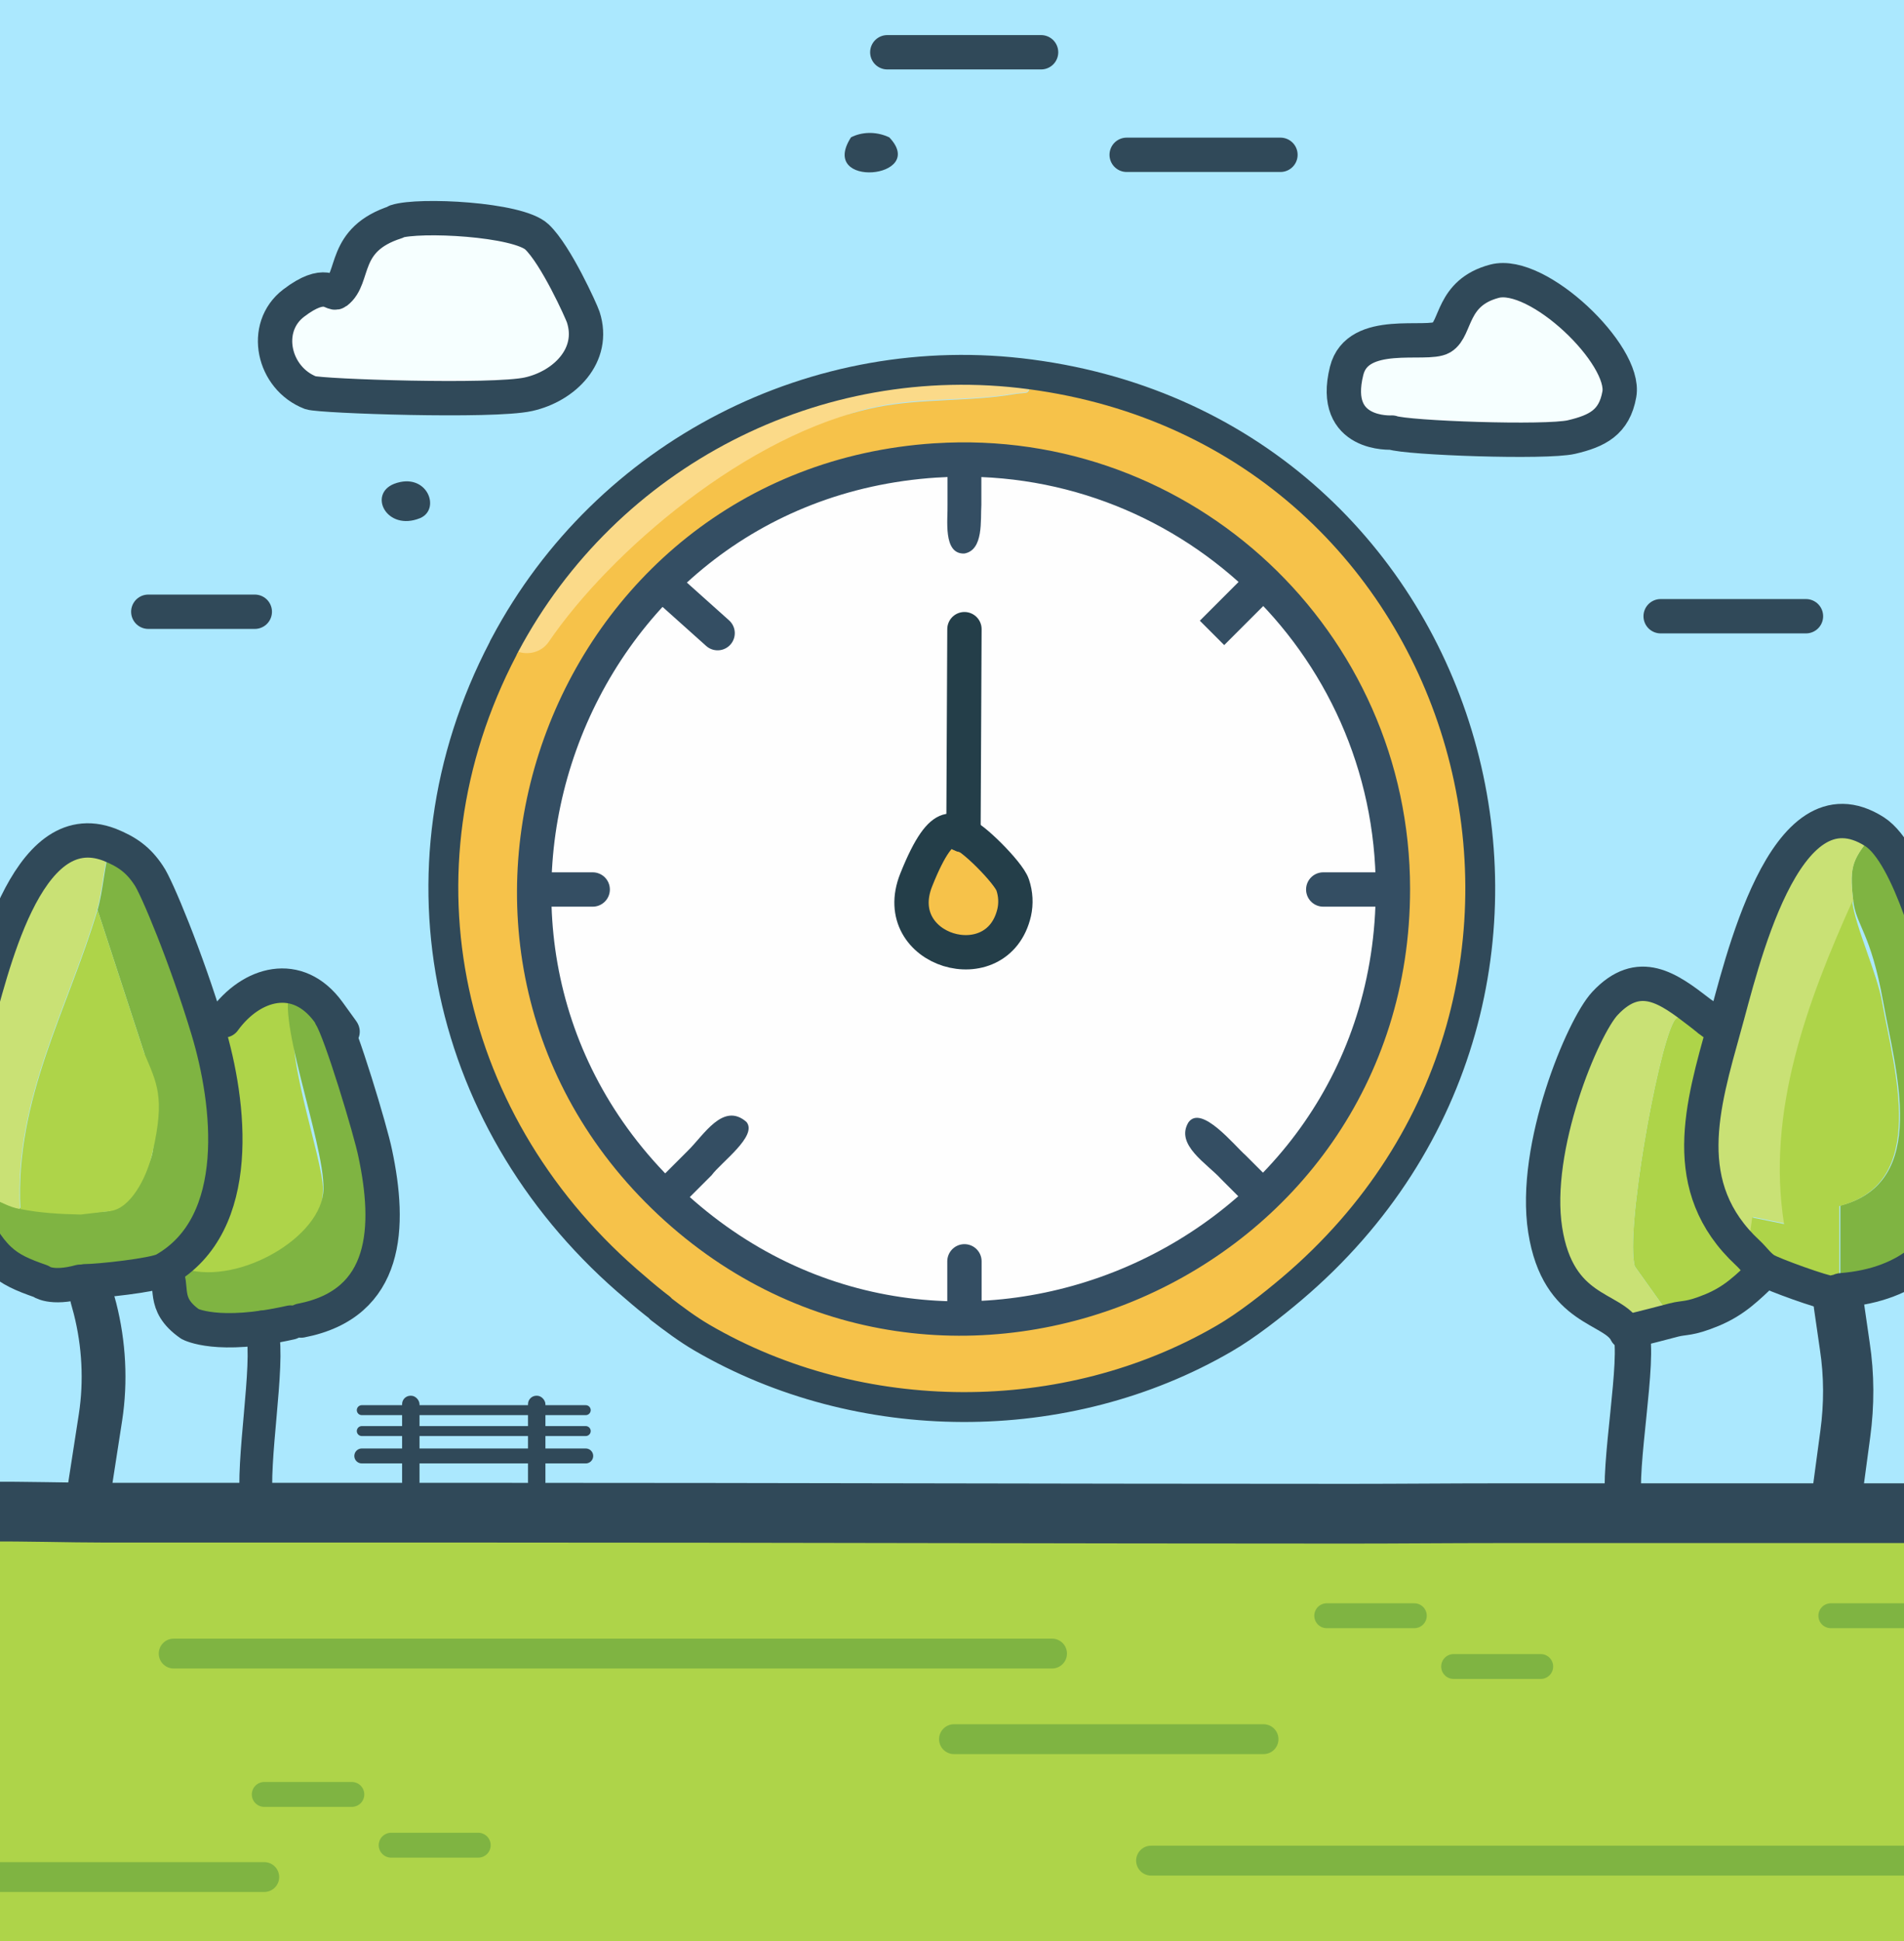 <?xml version="1.0" encoding="UTF-8"?> <svg xmlns="http://www.w3.org/2000/svg" xmlns:xlink="http://www.w3.org/1999/xlink" id="Calque_5" version="1.1" viewBox="0 0 382.6 390"><rect x="0" y="0" width="382.6" height="390" fill="#808080" stroke="none"/><defs><style> .st0, .st1, .st2, .st3, .st4, .st5, .st6, .st7, .st8, .st9, .st10, .st11, .st12, .st13 { fill: none; } .st14 { fill: #abe8fe; } .st15 { fill: #c9e175; } .st1 { stroke-width: 2px; } .st1, .st16, .st2, .st3, .st4, .st5, .st6, .st7, .st8, .st9, .st17, .st18, .st10, .st11 { stroke-linejoin: round; } .st1, .st16, .st2, .st3, .st4, .st5, .st6, .st7, .st8, .st9, .st17, .st18, .st10, .st11, .st12, .st13 { stroke-linecap: round; } .st1, .st2, .st3, .st4, .st5, .st6, .st7, .st8, .st9, .st17 { stroke: #304959; } .st16 { fill: #fefefe; } .st16, .st4, .st17, .st18, .st10, .st11 { stroke-width: 6.9px; } .st16, .st10 { stroke: #344e63; } .st19 { fill: #304959; } .st20 { fill: #7fb442; } .st2 { stroke-width: 3px; } .st3 { stroke-width: 7.3px; } .st5 { stroke-width: 8.8px; } .st6 { stroke-width: 6.6px; } .st7 { stroke-width: 6px; } .st8 { stroke-width: 10.1px; } .st9 { stroke-width: 12px; } .st21 { fill: #aed449; } .st17 { fill: #f6ffff; } .st18 { fill: #f6c24a; } .st18, .st11 { stroke: #243e49; } .st22 { fill: #344e63; } .st23 { fill: #fbda89; } .st24 { fill: #f6c24a; } .st12 { stroke-width: 6px; } .st12, .st13 { stroke: #7fb442; stroke-miterlimit: 10; } .st25 { clip-path: url(#clippath); } .st13 { stroke-width: 5px; } </style><clipPath id="clippath"><rect class="st0" width="382.6" height="390"></rect></clipPath></defs><g id="Calque_2"><g class="st25"><rect class="st21" x="-69.3" y="303.9" width="536.2" height="102.7"></rect><rect class="st14" x="-69.3" y="-45.2" width="534.7" height="350"></rect><g id="Clock"><path class="st23" d="M207,75.1c-.5,4.7.3,3.4-3.4,4-8.6,1.5-18.5.7-27.5,2.6-28.4,5.8-64,46.9-71.2,59.2l-3.5-11.5c-.1.3-.3.6-.4.8.1-.3.3-.6.4-.8,20.4-38.3,62.5-60,105.5-54.3Z"></path><path class="st24" d="M101.1,292.1"></path><path class="st24" d="M141,268.6l-13.3-9.9c-38.5-32.3-50.2-84.2-26.2-129.2h0s1.5.9,1.5.9c2.4,1.5,5.7.9,7.3-1.5,12.2-17.9,39.8-41.8,65.9-47.1,9-1.8,18.9-1.1,27.5-2.6,3.6-.6,2.9.7,3.4-4,90.5,11.9,122.3,124.6,52.6,183.7-3.9,3.3-9.1,7.4-13.6,10-31.8,18.5-73.3,18.3-105-.2"></path><path class="st16" d="M188.1,92.5c49.7-3.2,91.8,36.3,91.8,86.1,0,75.3-90.3,114.4-145.3,62.9-54.9-51.5-21.7-144.1,53.4-149Z"></path><g><path class="st18" d="M203.5,177.8c.6,1.8.7,3.7.3,5.5-3.3,14.3-25.4,7.8-19.7-6.5s8.1-8.9,9.5-9,9.1,7.5,9.9,10Z"></path><line class="st11" x1="193.6" y1="167.8" x2="193.8" y2="126.4"></line></g><line class="st10" x1="193.8" y1="262.9" x2="193.8" y2="253.4"></line><path class="st22" d="M250.6,242.1l-5.2-5.2c-2.8-3.1-9.3-6.9-6.6-11.4,2.6-3.7,9.3,4.7,11.5,6.6l5.2,5.2c3.1,3.3-1.6,8-4.9,4.9h0Z"></path><path class="st22" d="M133,236.4l5.2-5.2c3.2-3.1,7.1-9.9,11.8-5.8,2.3,2.8-5.1,8.1-7,10.7l-5.2,5.2c-3.3,3.1-8-1.6-4.9-4.9h0Z"></path><line class="st10" x1="278.8" y1="178.7" x2="265.9" y2="178.7"></line><path class="st22" d="M255.4,120.2c-1.7,1.7-7.8,7.8-9.4,9.4,0,0-4.9-4.9-4.9-4.9l2.4-2.4c1.7-1.7,7.8-7.8,9.4-9.4,0,0,4.9,4.9,4.9,4.9l-2.4,2.4h0Z"></path><line class="st10" x1="108.8" y1="178.7" x2="119.1" y2="178.7"></line><path class="st22" d="M197.2,93.7v7.7c-.2,3,.5,9.1-3.4,9.8-4.4.2-3.3-7-3.4-9.8v-7.7c.1-4.5,6.7-4.5,6.9,0h0Z"></path><line class="st10" x1="133.7" y1="117.8" x2="144.2" y2="127.2"></line><path class="st7" d="M132.7,262.8c-1.7-1.3-3.4-2.7-5-4.1-38.2-32.1-50-83.6-26.6-128.4.1-.3.3-.6.4-.8,20.4-38.3,62.5-60,105.5-54.3,90.5,11.9,122.3,124.6,52.6,183.7-3.9,3.3-9.1,7.4-13.6,10-31.8,18.5-73.3,18.3-105-.2-2.9-1.7-5.7-3.8-8.3-5.8Z"></path></g><g id="Clouds"><path class="st19" d="M171,27.6l.4-.2c2.3-1,5-.9,7.3.2h0c7.9,8.3-14.4,10.4-7.7,0Z"></path><path class="st19" d="M79.2,97.2c6.6-2.5,9.5,5.1,5.2,6.9-6.7,2.7-10.5-4.8-5.2-6.9Z"></path><path class="st17" d="M79.6,44.5c4.6-1.5,24.5-.5,28.3,3.1s8.9,14.9,9.3,16.1c2.5,7.7-3.8,13.9-11,15.5s-41.7.4-43.8-.3c-7.5-2.9-9.8-13.1-3.4-18s7.8-1.6,8.6-2.2c3.9-2.9,1-10.6,12-14.1Z"></path><path class="st17" d="M270.6,74.5c2.2-8.8,16.1-4.9,19.1-6.7s1.9-9,10.6-11.3,26.5,14.8,25.1,22.7c-1,5.7-4.5,7.4-9.6,8.6s-33.1.2-36.1-.9c0,0-12.4.8-9.1-12.4Z"></path><line class="st4" x1="333.7" y1="123.8" x2="362.9" y2="123.8"></line><line class="st4" x1="226.4" y1="31.1" x2="257.3" y2="31.1"></line><line class="st4" x1="178.3" y1="10.5" x2="209.2" y2="10.5"></line><line class="st4" x1="29.8" y1="122.9" x2="51.2" y2="122.9"></line></g><g id="Trees"><path class="st20" d="M391.6,201.4c.5,1.8,1.2,3.5,1.7,5.3s.4,1.2.5,1.8,0,.2.1.3c4.9,20.6,3.7,48.2-23.9,50.4l-.2-.3v-16.7c18-4.6,11.1-27.1,8.6-41s-5.4-15.2-6-20.2c-.9-7.6,0-8.4,4.3-13.9,7.2,4.6,12.4,25.7,14.9,34.3Z"></path><path class="st15" d="M376.7,167.1c-4.2,5.5-5.2,6.3-4.3,13.9-9.1,20-17.4,42.3-13.7,64.8l-6.4-1.3-1,7.2c-14.2-13.2-9.1-29.6-4.7-45.5,3.2-11.6,11.9-50.8,30.2-39.1Z"></path><path class="st21" d="M370,259.2c-.3,0-.6.3-1,.3s-.7.3-1,.3c-1.4,0-11.8-3.7-13.4-4.7v.3c-3.6,3.3-6.1,5.9-10.7,7.8s-5.4,1.4-7.7,2l-7.7-10.8c-1.9-7.1,4.4-42.4,7.7-48.9s3.4-.3,5.2-2.1c.2.2.4.4.7.5.5.3.9.7,1.3,1.1l3,1.3c-4.4,15.9-9.5,32.3,4.7,45.5l1-7.2,6.4,1.3c-3.6-22.6,4.7-44.8,13.7-64.8.6,5,5,14.5,6,20.2,2.5,13.9,9.4,36.4-8.6,41v16.7l.2.3Z"></path><path class="st15" d="M342.1,203.9c-.2-.2-.4-.4-.7-.5-1.7,1.9-3.8-.5-5.2,2.1-3.3,6.6-9.6,41.8-7.7,48.9l7.7,10.8c-2.9.8-5.7,1.5-8.6,2.2l-.9.2h0c-2.6-5.2-13.7-4-16.3-20.6s7.6-40.8,12-45.5c6.9-7.4,12.8-3,18.9,1.7s.4.4.7.5Z"></path><path class="st21" d="M66.5,204.2c-.2-.3-.3-.6-.5-.9-.8,2.1-5.5.6-5.8.9-4.4,3.8,4.8,28.6,4.7,34.8-.2,10-12.2,22.9-22.8,18.5l-2.3,9.2c-1.7-2.7-4.8-8.3-6.8-11.1v-.4c16.1-9.2,13.1-33.6,8.7-48.2l3.2-1.8c5.5-7.6,14.8-10.2,21-1.7s.3.6.5.9Z"></path><path class="st20" d="M43,265.8h0c-.2-.6-6.5-.2-6.9-.9v-8.9c0-.7.7-1.2,1.3-1,10.7,3.1,27.4-6.5,27.6-16.1s-10.5-36.9-6.1-40.7,6.4,7.2,7.1,5.1c.2.3.3.6.5.9,2,3.1,8,23,8.9,27.5,3.1,14.6,2.7,30.2-14.9,33.6-4.7.9-11.6,0-16.7.5"></path><path class="st20" d="M22.1,243.3c2.3-4,7.6-6.4,8.6-12s-1.7-13.4-1.7-19.7l-9.4-28.8c1.1-3.7,1.4-9.1,2.6-13.1,3.5,1.3,5.8,3,7.9,6.2s10.7,27,11.9,31c4.4,14.7,7.4,39.1-8.8,48.2v.4c.1,0,0-.4,0-.4-1.9,1.1-13,2.3-15.9,2.3h-.9c-1.8.1-5,1.1-6.2.8s-.5-.8-.9-.9-.6,0-.9,0c-7.2-2.5-12.2-8.9-15.3-15.5,5-3.3,6.6,0,11,.9s7.9,1,12.1,1.1"></path><path class="st15" d="M22.1,169.7c-1.2,3.9-1.5,9.3-2.6,13.1-5.9,19.9-16.6,37.8-15.5,60.1-4.4-.8-6-4.1-11-.9-5.2-11.4-2.2-21,.9-32v-.6c.1-.8.2-1.7.2-2.6l.8.3c3.4-11.7,10.2-43.9,27.2-37.4Z"></path><path class="st21" d="M22.1,243.3c4-.4,7.4-6.5,8.6-12,2.5-11,.8-13.7-1.7-19.7l-9.4-28.8c-5.9,19.9-16.6,37.8-15.5,60.1,4.1.8,7.9,1,12.1,1.1l6-.7Z"></path><path class="st3" d="M326.3,302.1c-1.2-7.3,3.2-29.3,1.4-34.6"></path><path class="st4" d="M326.8,267.7c-2.6-5.2-13.7-4-16.3-20.6s7.6-40.8,12-45.5c6.9-7.4,12.8-3,18.9,1.7s.4.4.7.5c.5.3.9.7,1.3,1.1"></path><path class="st6" d="M52.7,266.6v1c1.5,6.5-2.2,26.3-1.1,34.4"></path><path class="st8" d="M369.5,262.1l1.2,8.3c.9,5.9.9,11.8.1,17.7l-1.6,11.9"></path><path class="st4" d="M33.1,255.5c2,2.8-.8,6.4,5.1,10.5,0,0,5.5,3,20.2-.3"></path><path class="st4" d="M354.6,255.4c-3.5,3.3-6,5.9-10.6,7.8s-5.4,1.4-7.7,2-5.7,1.5-8.6,2.2l-.9.2"></path><path class="st4" d="M45,205c5.5-7.6,14.8-10.2,21-1.7s.3.6.5.9c2,3.1,8,23,8.9,27.5,3.1,14.6,2.7,30.2-14.9,33.6"></path><path class="st4" d="M16.2,257.5c.3,0,.6,0,.9-.1,2.8,0,13.9-1.2,15.9-2.3,16.2-9.2,13.2-33.6,8.8-48.2s-10.4-28.9-11.9-31c-2.1-3.2-4.4-4.8-7.9-6.2-17-6.5-23.8,25.7-27.2,37.4s-.7,1.9-1,2.8c-3,11.1-6.1,20.7-.9,32s8.1,13,15.3,15.5c0,0,2,1.7,7.9.1Z"></path><path class="st4" d="M368.1,259.8c.3,0,.6-.3,1-.3s.6-.3,1-.3c27.6-2.2,28.9-29.8,23.9-50.4l-.7-2.1c-.5-1.8-1.2-3.5-1.7-5.3-2.5-8.6-7.8-29.7-14.9-34.3-18.3-11.7-26.9,27.5-30.2,39.1-4.4,15.9-9.5,32.3,4.7,45.5,1.2,1.1,2.1,2.5,3.5,3.4s11.9,4.7,13.4,4.7Z"></path><path class="st5" d="M18.5,260.7l.6,2.2c1.8,7.1,2.2,14.6,1.1,21.8l-2.4,15.5"></path></g><g id="Grass"><line class="st12" x1="34.9" y1="332.2" x2="211.4" y2="332.2"></line><line class="st12" x1="231.3" y1="373.8" x2="407.8" y2="373.8"></line><line class="st12" x1="191.7" y1="349.4" x2="253.9" y2="349.4"></line><line class="st12" x1="-9" y1="377.1" x2="53.1" y2="377.1"></line><line class="st13" x1="266.6" y1="324.6" x2="284.2" y2="324.6"></line><line class="st13" x1="292.1" y1="334.8" x2="309.6" y2="334.8"></line><line class="st13" x1="53.1" y1="360.5" x2="70.7" y2="360.5"></line><line class="st13" x1="78.6" y1="370.7" x2="96.1" y2="370.7"></line><line class="st13" x1="367.9" y1="324.6" x2="385.4" y2="324.6"></line></g><path id="Ground" class="st9" d="M-16.7,304.1c4.6-.3,9.3-.3,14-.4,7.5-.1,16.3.2,24.2.2,16.4,0,32.9,0,49.3,0,9.6,0,19.1,0,28.7,0,57,0,113.9.2,170.8.2.4,0,.7,0,1.1,0,9.8,0,19.7-.1,29.5-.1,16.4,0,32.8,0,49.3,0,7.3,0,14.6,0,21.9,0s10.1,0,15.2,0"></path><g id="Banc"><g><line class="st1" x1="72.7" y1="283.3" x2="117.7" y2="283.3"></line><line class="st1" x1="72.7" y1="287.5" x2="117.7" y2="287.5"></line><line class="st2" x1="72.7" y1="292.5" x2="117.7" y2="292.5"></line></g><g><rect class="st19" x="80.8" y="280.4" width="3.5" height="19.1" rx="1.7" ry="1.7"></rect><rect class="st19" x="106.1" y="280.4" width="3.5" height="19.1" rx="1.7" ry="1.7"></rect></g></g></g></g></svg> 